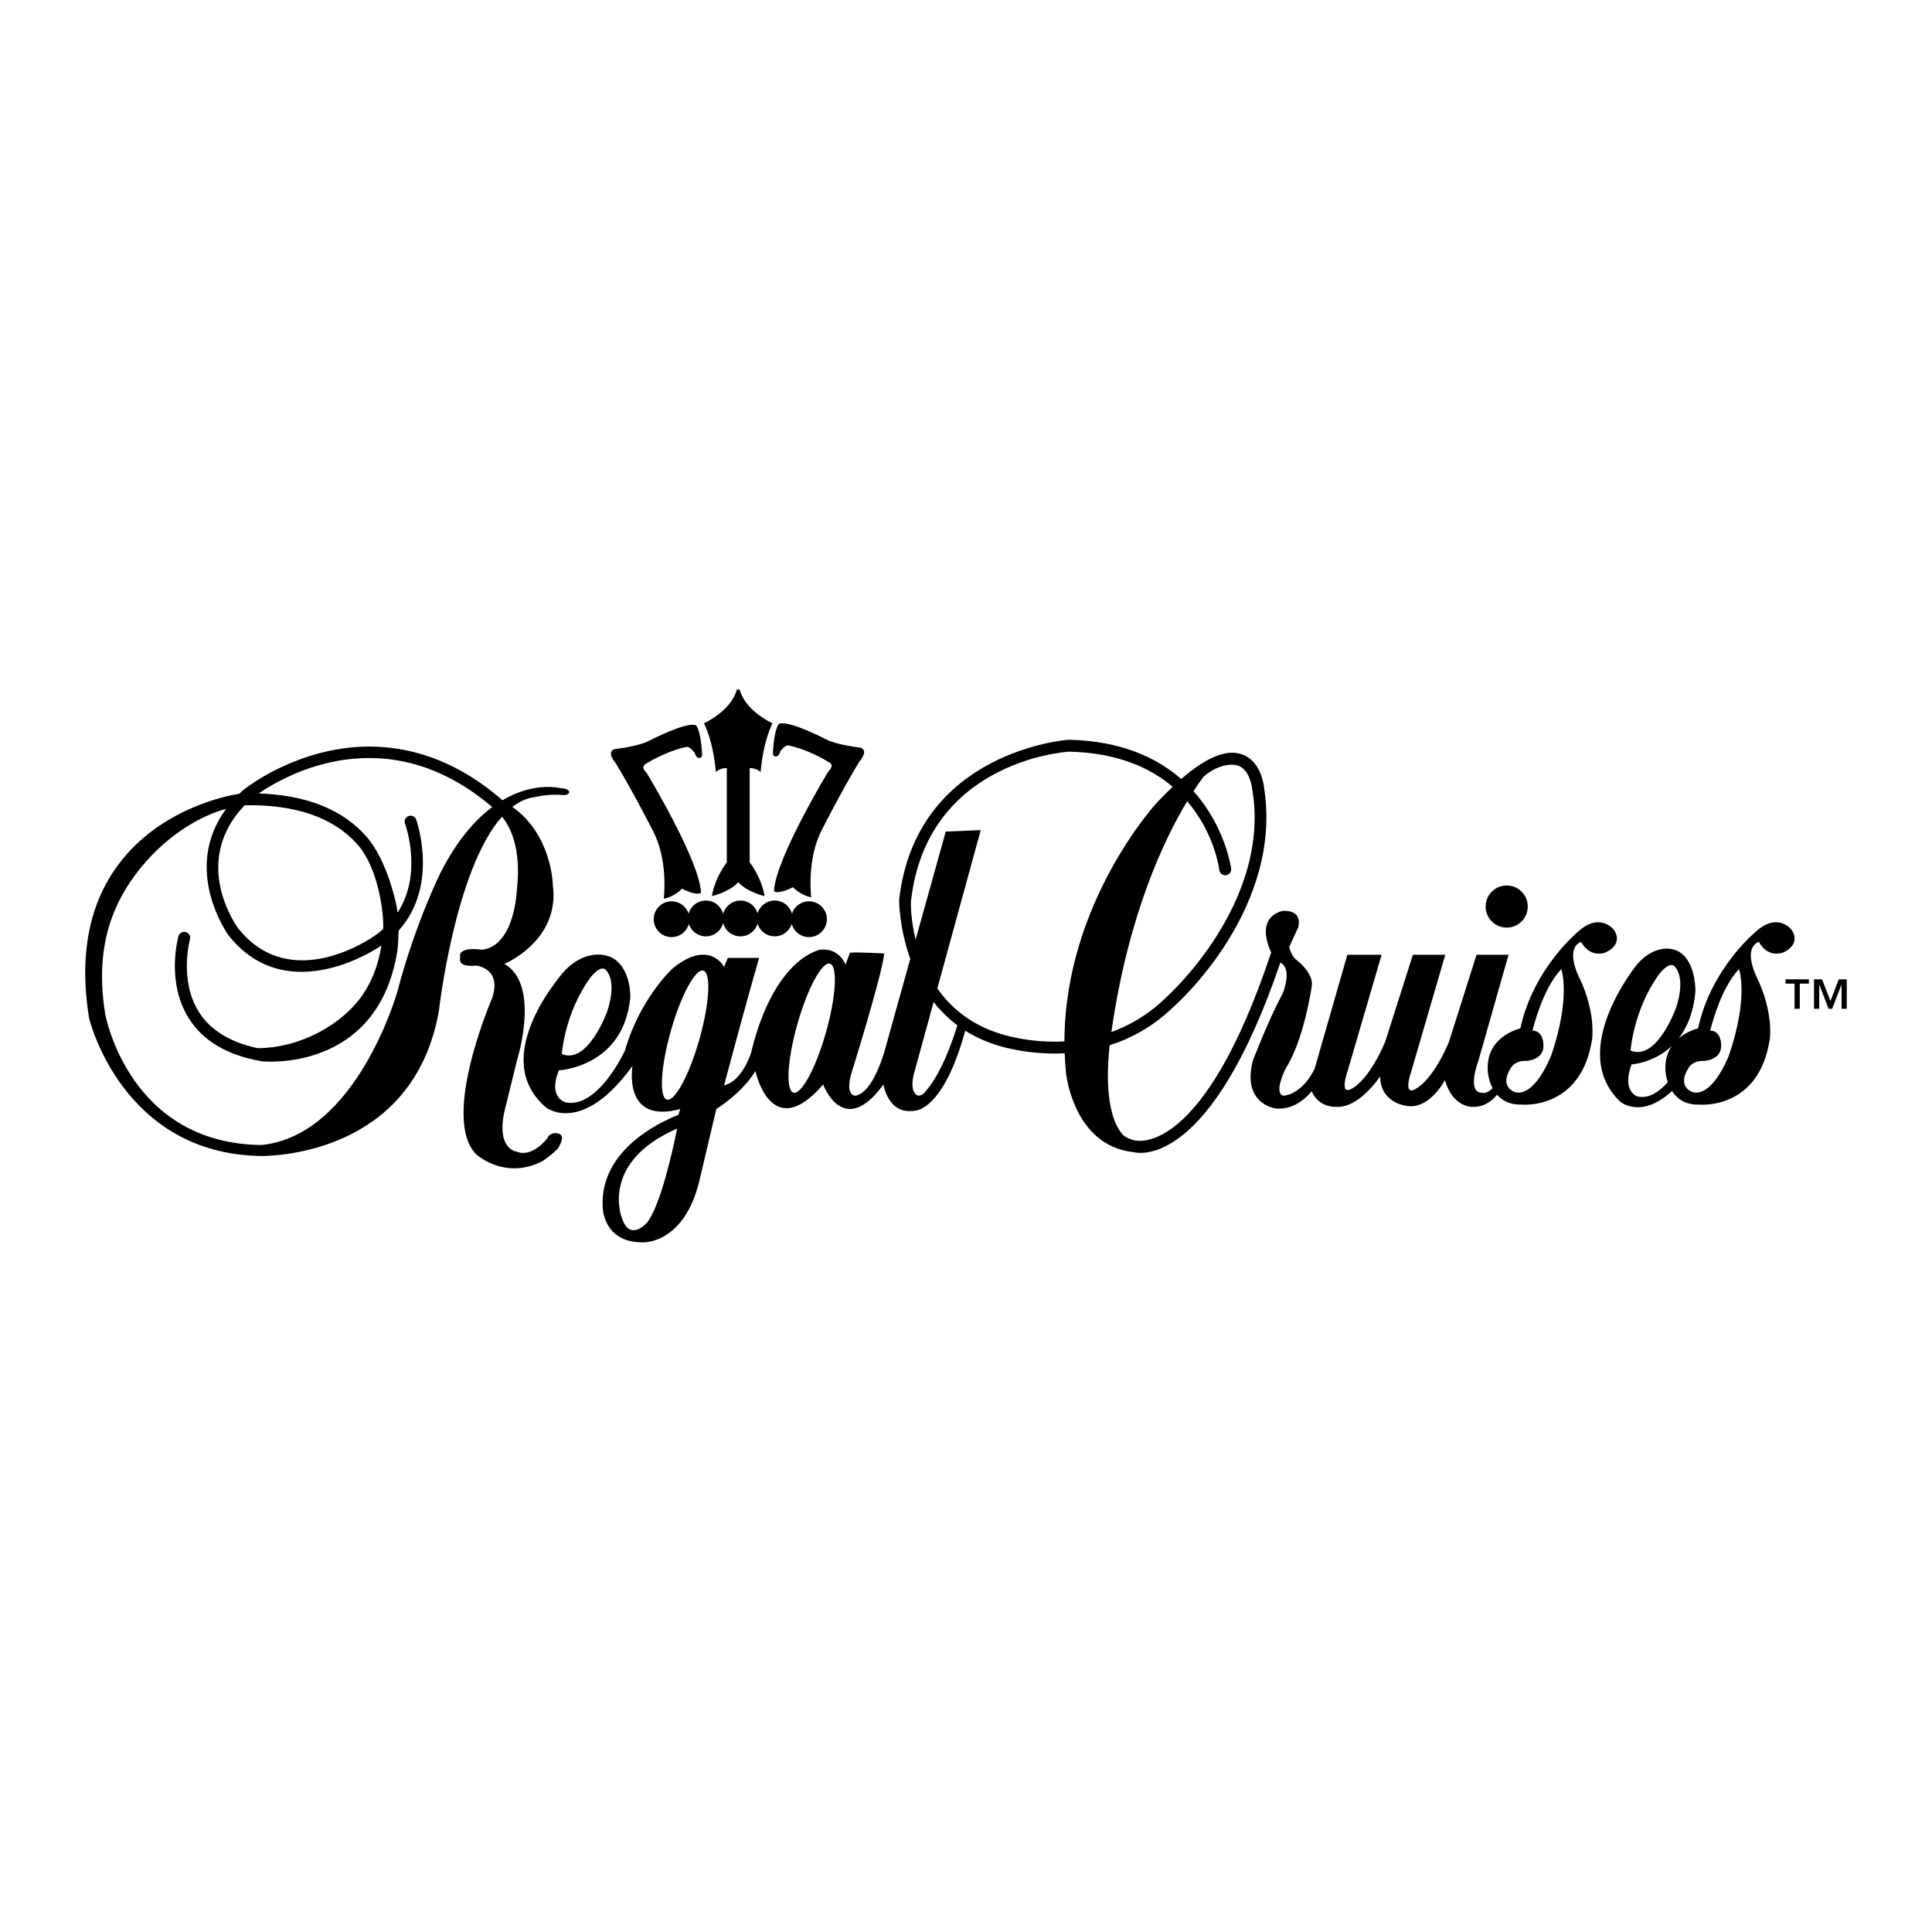 <?xml version="1.0" encoding="utf-8"?>
<!-- Generator: Adobe Illustrator 13.0.0, SVG Export Plug-In . SVG Version: 6.00 Build 14948)  -->
<!DOCTYPE svg PUBLIC "-//W3C//DTD SVG 1.0//EN" "http://www.w3.org/TR/2001/REC-SVG-20010904/DTD/svg10.dtd">
<svg version="1.0" id="Layer_1" xmlns="http://www.w3.org/2000/svg" xmlns:xlink="http://www.w3.org/1999/xlink" x="0px" y="0px"
	 width="192.756px" height="192.756px" viewBox="0 0 192.756 192.756" enable-background="new 0 0 192.756 192.756"
	 xml:space="preserve">
<g>
	<polygon fill-rule="evenodd" clip-rule="evenodd" fill="#FFFFFF" points="0,0 192.756,0 192.756,192.756 0,192.756 0,0 	"/>
	<path fill-rule="evenodd" clip-rule="evenodd" d="M157.752,93.962c0,0,0.73,1.591,2.378,1.09c0,0,1.913-0.731,0.892-2.279
		c0,0-1.362-1.808-3.542,0.149c0,0-4.507,3.665-5.794,9.683c0,0-3.542,0.768-3.244,4.334c0,0,0.049,0.812,0.473,1.627
		c-0.624,0.648-1.117,0.453-1.117,0.453c-1.485-0.074-0.297-3.195-0.297-3.195l3.009-10.568h-3.194l-2.749,8.673
		c-1.485,3.566-3.046,4.531-3.046,4.531c-1.709,1.264-0.743-1.484-0.743-1.484l3.418-11.72h-3.231l-2.749,8.636
		c-1.486,3.566-3.046,4.531-3.046,4.531c-1.709,1.264-0.743-1.484-0.743-1.484l3.417-11.683h-3.417l-3.27,11.384
		c-1.337,2.676-3.12,2.676-3.12,2.676c-1.04-0.297,0.298-2.824,0.298-2.824c1.782-2.822,2.525-8.023,2.525-8.023
		c0.297-1.336-1.485-2.674-1.485-2.674c-0.595-0.446-0.743-1.337-0.743-1.337l0.892-1.931c0.445-1.932-1.635-1.635-1.635-1.635
		c-2.419,0.726-1.49,3.223-1.062,4.127c-6.78,20.372-13.339,18.76-13.48,18.78c0,0-0.964-0.137-1.408-0.684
		c-1.809-2.227-1.427-7.01-1.23-8.83c2.171-0.693,4.403-1.896,6.453-3.906c0.429-0.373,10.912-9.833,8.939-21.899
		c-0.025-0.233-0.329-2.586-2.207-3.225c-1.545-0.525-3.537,0.288-6.046,2.468c-2.416-2.119-5.998-3.809-11.218-3.918
		c-0.152,0.009-15.252,1.095-16.923,15.98l-0.003,0.029c0,0-0.007,2.717,1.114,5.851l-2.377,8.524c0,0-1.114,4.682-3.046,5.127
		c0,0-1.041,0.148-0.52-2.006c0,0,3.12-9.955,3.343-12.184c0,0-2.6-0.148-3.417-0.074l-0.446,1.188c0,0-0.594-1.709-2.525-1.486
		c0,0-4.606,0.743-6.91,10.327c0,0-0.891,2.822-2.674,3.193c0,0,2.006-7.578,3.492-12.704h-3.12l-0.372,0.892
		c0,0-1.486-2.823-5.126,0.148c0,0-3.269,2.972-4.755,8.173c0,0-2.674,5.867-5.943,5.199c0,0-1.783-0.445-0.668-3.193
		c0,0,6.463-0.299,7.132-7.281c0,0,0.091-2.444-1.387-3.671c-1.098-0.911-3.253-0.919-5.076,0.922c0,0-7.949,8.618-1.932,13.743
		c0,0,3.566,2.824,8.618-4.16c0,0-1.041,5.869,4.754,4.309l-0.177,0.576c-2.129,0.842-7.914,3.66-7.549,9.305
		c0,0,0.074,3.418,3.938,3.418c0,0,4.309,0.297,5.795-6.537l1.595-6.762c1.347-0.879,2.888-2.145,3.902-3.787
		c0,0,1.561,7.354,6.761,1.336c0,0,2.006,5.498,6.018,0c0,0,0.446,3.121,3.195,2.602c0,0,2.794-0.01,4.961-7.971
		c0.887,0.561,1.889,1.041,3.03,1.404c0.043,0.016,2.993,1.053,6.894,0.852c0.022,0.629,0.062,1.266,0.124,1.908
		c0.006,0.066,0.703,7.273,6.709,7.953c0.739,0.191,7.771,1.389,14.681-18.905c1.268,0.621,0.227,3.095,0.227,3.095
		c-1.411,2.6-2.972,6.686-2.972,6.686c-1.114,4.309,2.229,4.756,2.229,4.756c2.154,0.297,3.64-1.709,3.64-1.709
		c0.743,1.709,2.452,1.559,2.452,1.559c2.303,0.15,4.383-3.045,4.383-3.045c0,2.525,2.378,2.896,2.378,2.896
		c2.451,0.67,4.086-2.525,4.086-2.525c0.816,2.896,2.897,2.674,2.897,2.674c1.138,0,1.91-0.723,2.302-1.207
		c0.499,0.574,1.269,1.021,2.452,0.984c0,0,5.943,0.596,7.033-6.537c0,0,0.396-2.674-1.288-6.141
		C157.554,97.529,156.068,94.656,157.752,93.962L157.752,93.962z"/>
	<path fill-rule="evenodd" clip-rule="evenodd" fill="#FFFFFF" d="M118.444,79.941c2.686,3.119,3.174,6.604,3.206,6.864v-0.001
		c0.041,0.326,0.338,0.557,0.663,0.517c0.326-0.041,0.558-0.337,0.518-0.663c-0.01-0.071-0.571-4.169-3.759-7.72
		c0.416-0.64,0.764-1.125,1.021-1.465c1.475-1.255,2.868-1.277,3.412-1.094c1.21,0.407,1.414,2.243,1.416,2.261
		c1.997,11.411-8.464,20.776-8.569,20.868c-1.738,1.703-3.619,2.787-5.469,3.457C112.554,91.287,116.135,83.772,118.444,79.941
		L118.444,79.941z"/>
	<path fill-rule="evenodd" clip-rule="evenodd" fill="#FFFFFF" d="M92.227,109.02c0,0-0.676,0.771-1.093-0.207
		c-0.213-0.498-0.05-1.438,0.164-2.098c0,0,0.801-2.922,1.849-6.742c0.656,0.838,1.435,1.627,2.365,2.322
		C95.095,103.686,93.927,107.172,92.227,109.02L92.227,109.02z"/>
	<path fill-rule="evenodd" clip-rule="evenodd" fill="#FFFFFF" d="M106.2,103.898c-3.66,0.201-6.439-0.77-6.49-0.787
		c-2.919-0.928-4.877-2.619-6.193-4.492c1.674-6.107,3.773-13.769,4.331-15.8l-3.491,0.148l-3.005,10.775
		c-0.484-1.965-0.491-3.524-0.462-3.852c1.556-13.699,14.898-14.837,15.76-14.896c4.822,0.106,8.109,1.606,10.344,3.504
		c-0.506,0.479-1.029,1.004-1.575,1.586C115.318,80.191,106.233,90.098,106.2,103.898L106.2,103.898z"/>
	<path fill-rule="evenodd" clip-rule="evenodd" d="M178.752,92.773c0,0-1.361-1.808-3.541,0.149c0,0-4.507,3.665-5.795,9.683
		c0,0-1.028,0.223-1.931,0.988c0.826-1.066,1.482-2.564,1.664-4.678c0,0,0.081-2.445-1.24-3.672
		c-0.98-0.911-2.906-0.919-4.536,0.922c0,0-7.104,8.619-1.726,13.744c0,0,2.041,1.803,5.168-1.051
		c0.477,0.736,1.3,1.393,2.725,1.348c0,0,5.943,0.596,7.033-6.537c0,0,0.396-2.674-1.288-6.141c0,0-1.485-2.874,0.198-3.567
		c0,0,0.73,1.591,2.377,1.09C177.86,95.052,179.773,94.321,178.752,92.773L178.752,92.773z"/>
	<path fill-rule="evenodd" clip-rule="evenodd" fill="#FFFFFF" d="M163.373,109.391c0,0-1.593-0.445-0.597-3.195
		c0,0,2.187-0.115,4.009-1.83c-0.428,0.629-0.705,1.467-0.613,2.574c0,0,0.028,0.461,0.223,1.035
		C165.535,108.941,164.493,109.646,163.373,109.391L163.373,109.391z"/>
	<path fill-rule="evenodd" clip-rule="evenodd" d="M80.711,89.923c-0.793,0-1.465,0.518-1.698,1.233
		c-0.209-0.753-0.899-1.308-1.72-1.308c-0.806,0-1.486,0.533-1.708,1.266c-0.223-0.733-0.903-1.266-1.709-1.266
		c-0.831,0-1.528,0.569-1.727,1.338c-0.199-0.769-0.896-1.338-1.728-1.338c-0.82,0-1.51,0.554-1.719,1.308
		c-0.233-0.715-0.905-1.233-1.698-1.233c-0.986,0-1.786,0.8-1.786,1.786s0.8,1.786,1.786,1.786c0.821,0,1.51-0.554,1.72-1.308
		c0.233,0.716,0.904,1.234,1.698,1.234c0.832,0,1.529-0.569,1.728-1.339c0.199,0.77,0.896,1.339,1.727,1.339
		c0.806,0,1.486-0.534,1.709-1.267c0.223,0.733,0.903,1.267,1.708,1.267c0.793,0,1.465-0.518,1.698-1.234
		c0.209,0.754,0.898,1.308,1.719,1.308c0.986,0,1.786-0.8,1.786-1.786S81.698,89.923,80.711,89.923L80.711,89.923z"/>
	<path fill-rule="evenodd" clip-rule="evenodd" d="M73.655,88.019c0.892,0.99,2.626,1.387,2.626,1.387
		c-0.297-1.882-1.485-3.368-1.485-3.368v-9.411c0.693,0,1.089,0.396,1.089,0.396c0.297-3.269,1.188-4.854,1.188-4.854
		c-2.972-1.486-3.269-3.368-3.269-3.368h-0.299c0,0-0.297,1.882-3.269,3.368c0,0,0.892,1.585,1.188,4.854
		c0,0,0.396-0.396,1.09-0.396v9.411c0,0-1.188,1.486-1.486,3.368C71.029,89.406,72.764,89.009,73.655,88.019L73.655,88.019z"/>
	<path fill-rule="evenodd" clip-rule="evenodd" d="M69.419,72.355c0,0,0.483,0.297,0.632,2.898c0,0,0.037,0.371-0.297,0.371
		c0,0-0.297,0.038-0.446-0.52c0,0-0.409-0.557-0.743-0.594c0,0-1.746,0.26-4.086,1.671c0,0-0.668,0.26,0.037,0.929
		c0,0,5.312,8.767,5.424,11.961c0,0-0.372,0.372-1.895-0.409c0,0-0.743,0.817-1.82,1.003c0,0,0.483-3.789-1.077-6.761
		c0,0-1.895-3.751-3.715-6.761c0,0-1.04-1.151-0.074-1.412c0,0,2.34-0.26,3.38-0.817C64.739,73.916,68.453,71.984,69.419,72.355
		L69.419,72.355z"/>
	<path fill-rule="evenodd" clip-rule="evenodd" d="M77.741,72.207c0,0-0.483,0.297-0.631,2.897c0,0-0.037,0.372,0.297,0.372
		c0,0,0.297,0.037,0.445-0.52c0,0,0.409-0.557,0.743-0.594c0,0,1.746,0.26,4.086,1.671c0,0,0.669,0.26-0.037,0.929
		c0,0-5.312,8.767-5.423,11.961c0,0,0.372,0.372,1.895-0.409c0,0,0.743,0.817,1.82,1.003c0,0-0.483-3.789,1.077-6.76
		c0,0,1.895-3.752,3.715-6.761c0,0,1.04-1.152,0.074-1.412c0,0-2.34-0.26-3.38-0.817C82.421,73.767,78.707,71.836,77.741,72.207
		L77.741,72.207z"/>
	<path fill-rule="evenodd" clip-rule="evenodd" d="M55.898,78.633c0,0-2.574-0.685-5.77,1.207
		c-6.588-5.752-13.083-5.868-17.465-4.888c-4.984,1.114-8.281,3.778-8.419,3.891c-0.127,0.116-0.249,0.232-0.368,0.349
		c-1.31,0.207-7.89,1.5-12.04,7.03c-2.96,3.944-3.955,9.097-2.958,15.314c0.035,0.168,3.285,13.648,17.269,13.801
		c2.723-0.037,15.265-1.023,17.642-14.49c0,0,1.588-14.075,6.292-19.368c0.738,0.882,1.983,3.056,1.484,7.333
		c0,0-0.198,5.547-3.467,5.943c0,0-2.476-0.396-2.179,0.792c0,0-0.396,0.99,1.585,0.792c0,0,2.625,0.248,1.585,3.27
		c0,0-5.151,11.91-1.585,15.551c0,0,2.823,2.625,6.612,0.693c0,0,1.634-1.113,1.708-1.561c0,0,0.594-0.965-0.074-1.188
		c0,0-0.817-0.297-1.189,0.52c0,0-1.486,1.932-3.046,1.264c0,0-2.006-0.225-1.188-4.012c0,0,0.892-3.566,1.263-5.127
		c0,0,2.377-7.504-1.263-9.583c0,0,5.572-2.303,4.829-7.875c0,0-0.069-4.985-4.038-7.787c0.692-0.532,1.442-0.88,2.255-0.979
		c0,0,1.114-0.297,2.6-0.223c0,0,0.743,0.149,0.817-0.297C56.79,79.005,56.715,78.633,55.898,78.633L55.898,78.633z"/>
	<path fill-rule="evenodd" clip-rule="evenodd" fill="#FFFFFF" d="M24.411,80.34c5.112-0.091,8.917,1.239,11.3,3.966
		c2,2.289,2.605,6.745,2.52,8.39c-0.267,0.234-0.553,0.461-0.869,0.677c-0.349,0.247-8.387,5.831-13.612-0.77
		C23.558,92.342,19.005,85.996,24.411,80.34L24.411,80.34z"/>
	<path fill-rule="evenodd" clip-rule="evenodd" fill="#FFFFFF" d="M44.011,86.954c0,0-2.526,4.978-4.383,12.036
		c0,0-4.051,14.316-13.555,15.246c-13.02-0.141-15.468-12.547-15.581-13.068c-0.937-5.851,0.278-10.251,3.031-13.927
		c2.961-3.954,6.64-5.904,9.036-6.542c-4.478,6.087,0.194,12.555,0.247,12.626c5.94,7.502,15.152,1.081,15.245,1.015
		c-0.253,1.608-0.779,3.286-1.801,4.813c-2.031,3.031-6.281,5.418-10.553,5.42c-2.696-0.578-4.69-1.773-5.838-3.582
		c-2.02-3.178-0.917-7.224-0.906-7.265l0,0.001c0.09-0.316-0.094-0.645-0.41-0.734c-0.315-0.09-0.645,0.094-0.734,0.409
		c-0.053,0.186-1.261,4.584,1.041,8.217c1.434,2.264,3.893,3.699,7.309,4.27c0.147,0.018,11.461,1.115,13.462-10.89
		c0.015-0.095,0.142-0.919,0.142-2.147c4.089-4.497,1.789-11.008,1.762-11.082c-0.113-0.308-0.454-0.467-0.762-0.354
		s-0.467,0.454-0.354,0.762l0,0c0.089,0.245,1.768,5.031-0.738,8.866c-0.087-0.848-1.037-5.173-3.057-7.515
		c-2.376-2.755-6.026-4.203-10.803-4.367c2.845-1.946,12.859-7.554,23.297,1.359C47.43,81.775,45.647,83.776,44.011,86.954
		L44.011,86.954z"/>
	<path fill-rule="evenodd" clip-rule="evenodd" fill="#FFFFFF" d="M56.046,105.156c0,0,0.297-4.086,2.823-7.578
		c0,0,0.892-1.226,1.486-0.892c0,0,1.319,0.91,0.223,4.236C60.579,100.922,58.647,106.27,56.046,105.156L56.046,105.156z"/>
	<path fill-rule="evenodd" clip-rule="evenodd" fill="#FFFFFF" d="M162.681,104.809c0,0,0.297-4.086,2.823-7.578
		c0,0,0.891-1.225,1.485-0.891c0,0,1.318,0.911,0.223,4.235C167.212,100.574,165.28,105.924,162.681,104.809L162.681,104.809z"/>
	<path fill-rule="evenodd" clip-rule="evenodd" fill="#FFFFFF" d="M70.174,96.84c-0.789-0.223-2.244,2.477-3.249,6.029
		c-1.005,3.553-1.18,6.615-0.39,6.838c0.79,0.225,2.245-2.477,3.25-6.029S70.963,97.062,70.174,96.84L70.174,96.84z"/>
	<path fill-rule="evenodd" clip-rule="evenodd" fill="#FFFFFF" d="M82.804,96.146c-0.79-0.223-2.245,2.477-3.25,6.029
		s-1.18,6.615-0.39,6.838c0.789,0.223,2.244-2.477,3.249-6.029S83.593,96.37,82.804,96.146L82.804,96.146z"/>
	<path fill-rule="evenodd" clip-rule="evenodd" fill="#FFFFFF" d="M67.555,112.598c-0.548,2.768-1.715,7.682-2.965,9.348
		c0,0-1.708,2.006-2.526-0.371C62.064,121.574,59.747,116.006,67.555,112.598L67.555,112.598z"/>
	<path fill-rule="evenodd" clip-rule="evenodd" d="M150.323,88.345c-1.16,0-2.102,0.941-2.102,2.101
		c0,1.161,0.941,2.101,2.102,2.101s2.102-0.94,2.102-2.101C152.425,89.286,151.483,88.345,150.323,88.345L150.323,88.345z"/>
	<path fill-rule="evenodd" clip-rule="evenodd" fill="#FFFFFF" d="M152.898,102.828c0,0,0.941-4.111,2.873-6.142
		c0,0,0.99,2.724-0.99,8.568c0,0-1.586,4.211-3.616,3.715c0,0-1.684-0.494-0.396-2.477c0,0,0.396-0.693,1.486-0.643
		c0,0,1.833-0.051,1.733-1.635C153.988,104.215,153.988,102.828,152.898,102.828L152.898,102.828z"/>
	<path fill-rule="evenodd" clip-rule="evenodd" fill="#FFFFFF" d="M170.63,102.828c0,0,0.94-4.111,2.873-6.142
		c0,0,0.99,2.724-0.991,8.568c0,0-1.585,4.211-3.615,3.715c0,0-1.685-0.494-0.396-2.477c0,0,0.396-0.693,1.486-0.643
		c0,0,1.832-0.051,1.732-1.635C171.719,104.215,171.719,102.828,170.63,102.828L170.63,102.828z"/>
	<polygon fill-rule="evenodd" clip-rule="evenodd" points="182.626,99.867 183.453,97.707 184.252,97.707 184.252,100.645 
		183.731,100.645 183.731,98.256 183.717,98.256 182.797,100.645 182.44,100.645 181.521,98.256 181.506,98.256 181.506,100.645 
		180.985,100.645 180.985,97.707 181.784,97.707 182.626,99.867 	"/>
	<polygon fill-rule="evenodd" clip-rule="evenodd" points="180.472,98.135 179.565,98.135 179.565,100.645 179.045,100.645 
		179.045,98.135 178.14,98.135 178.14,97.707 180.472,97.707 180.472,98.135 	"/>
</g>
</svg>
